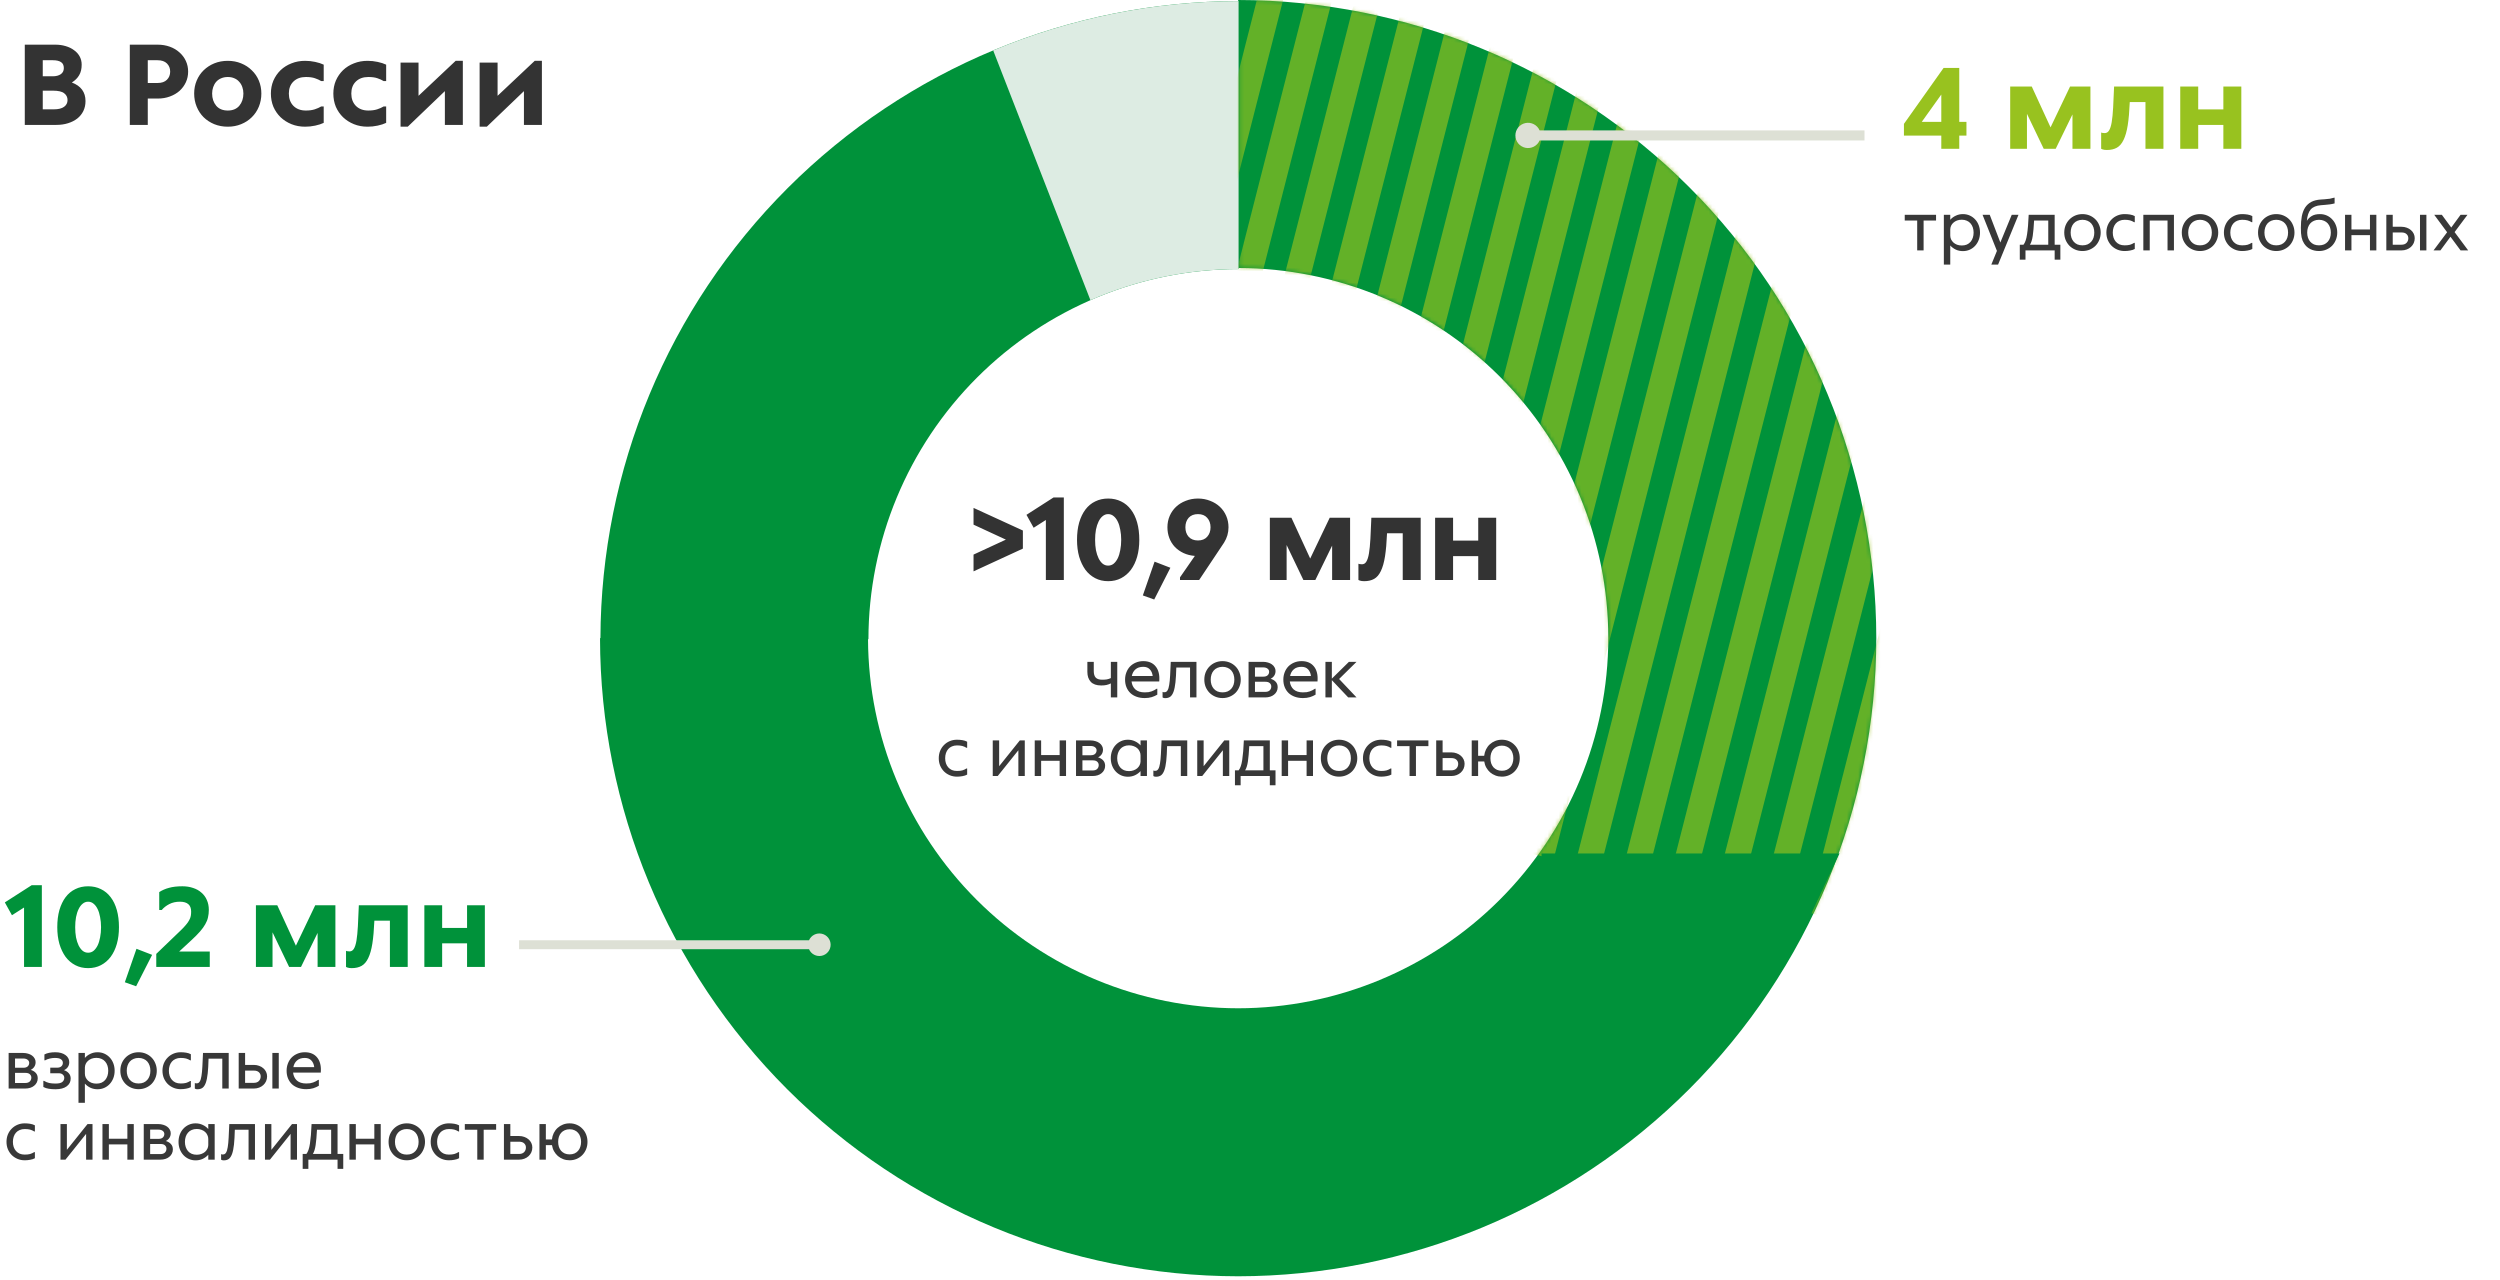 <?xml version="1.0" encoding="UTF-8"?> <svg xmlns="http://www.w3.org/2000/svg" width="668" height="342" viewBox="0 0 668 342" fill="none"> <path d="M290.544 176.843H292.255V179.315C292.255 180.114 292.433 180.697 292.788 181.065C293.143 181.433 293.707 181.617 294.48 181.617C294.937 181.617 295.349 181.591 295.716 181.541C296.084 181.477 296.452 181.357 296.82 181.179V176.843H298.531V186.352H296.82V182.606C296.452 182.783 296.065 182.923 295.659 183.024C295.266 183.113 294.797 183.157 294.252 183.157C292.997 183.157 292.065 182.834 291.457 182.187C290.848 181.528 290.544 180.64 290.544 179.525V176.843ZM305.849 185.002C306.23 185.002 306.572 184.983 306.876 184.945C307.181 184.894 307.453 184.824 307.694 184.736C307.948 184.647 308.182 184.545 308.398 184.431C308.613 184.304 308.835 184.171 309.063 184.032H309.234V185.61C308.791 185.877 308.29 186.098 307.732 186.276C307.174 186.441 306.553 186.523 305.868 186.523C305.082 186.523 304.366 186.409 303.719 186.181C303.073 185.953 302.521 185.629 302.065 185.211C301.608 184.78 301.253 184.26 301 183.652C300.746 183.043 300.619 182.358 300.619 181.598C300.619 180.913 300.733 180.273 300.962 179.677C301.19 179.068 301.513 178.542 301.932 178.098C302.363 177.655 302.876 177.306 303.472 177.052C304.081 176.786 304.759 176.653 305.507 176.653C306.217 176.653 306.851 176.773 307.409 177.014C307.967 177.255 308.429 177.61 308.797 178.079C309.177 178.536 309.45 179.106 309.615 179.791C309.78 180.463 309.824 181.23 309.748 182.092H302.35C302.451 182.98 302.794 183.69 303.377 184.222C303.973 184.742 304.797 185.002 305.849 185.002ZM305.488 178.174C304.6 178.174 303.903 178.403 303.396 178.859C302.889 179.303 302.566 179.892 302.426 180.628H307.998C307.91 179.892 307.656 179.303 307.238 178.859C306.819 178.403 306.236 178.174 305.488 178.174ZM319.692 176.843V186.352H317.98V178.365H314.31C314.272 179.949 314.196 181.268 314.082 182.32C313.967 183.36 313.796 184.197 313.568 184.831C313.34 185.452 313.048 185.896 312.693 186.162C312.338 186.415 311.895 186.542 311.362 186.542C311.121 186.542 310.937 186.511 310.811 186.447C310.747 186.422 310.69 186.39 310.639 186.352V184.869C310.677 184.894 310.722 184.913 310.772 184.926C310.823 184.938 310.874 184.951 310.925 184.964C310.988 184.964 311.064 184.964 311.153 184.964C311.495 184.964 311.761 184.805 311.952 184.488C312.154 184.171 312.307 183.683 312.408 183.024C312.522 182.352 312.605 181.509 312.655 180.495C312.706 179.468 312.763 178.25 312.826 176.843H319.692ZM326.66 186.523C325.963 186.523 325.316 186.396 324.72 186.143C324.124 185.889 323.611 185.547 323.18 185.116C322.749 184.672 322.406 184.152 322.153 183.556C321.912 182.948 321.792 182.295 321.792 181.598C321.792 180.9 321.912 180.247 322.153 179.639C322.406 179.03 322.749 178.51 323.18 178.079C323.611 177.636 324.124 177.287 324.72 177.033C325.316 176.78 325.963 176.653 326.66 176.653C327.357 176.653 328.004 176.78 328.6 177.033C329.196 177.287 329.709 177.636 330.14 178.079C330.571 178.51 330.907 179.03 331.148 179.639C331.402 180.247 331.529 180.9 331.529 181.598C331.529 182.295 331.402 182.948 331.148 183.556C330.907 184.152 330.571 184.672 330.14 185.116C329.709 185.547 329.196 185.889 328.6 186.143C328.004 186.396 327.357 186.523 326.66 186.523ZM326.66 185.002C327.167 185.002 327.617 184.919 328.01 184.755C328.403 184.577 328.733 184.336 328.999 184.032C329.266 183.728 329.468 183.373 329.608 182.967C329.747 182.548 329.817 182.092 329.817 181.598C329.817 181.103 329.747 180.647 329.608 180.228C329.468 179.81 329.266 179.449 328.999 179.144C328.733 178.84 328.403 178.605 328.01 178.441C327.617 178.263 327.167 178.174 326.66 178.174C326.153 178.174 325.703 178.263 325.31 178.441C324.917 178.605 324.587 178.84 324.321 179.144C324.055 179.449 323.852 179.81 323.712 180.228C323.573 180.647 323.503 181.103 323.503 181.598C323.503 182.092 323.573 182.548 323.712 182.967C323.852 183.373 324.055 183.728 324.321 184.032C324.587 184.336 324.917 184.577 325.31 184.755C325.703 184.919 326.153 185.002 326.66 185.002ZM333.617 186.352V176.843H337.477C337.959 176.843 338.403 176.907 338.809 177.033C339.214 177.147 339.563 177.312 339.855 177.528C340.159 177.743 340.393 178.003 340.558 178.308C340.736 178.599 340.824 178.929 340.824 179.296C340.824 179.778 340.704 180.197 340.463 180.552C340.235 180.894 339.918 181.167 339.512 181.369C340.083 181.534 340.539 181.807 340.881 182.187C341.224 182.555 341.395 183.037 341.395 183.633C341.395 184.038 341.306 184.412 341.129 184.755C340.964 185.084 340.729 185.369 340.425 185.61C340.133 185.851 339.785 186.035 339.379 186.162C338.973 186.289 338.53 186.352 338.048 186.352H333.617ZM335.328 182.168V184.869H338.048C338.58 184.869 338.986 184.736 339.265 184.469C339.544 184.19 339.683 183.848 339.683 183.442C339.683 183.075 339.55 182.77 339.284 182.529C339.03 182.289 338.637 182.168 338.105 182.168H335.328ZM335.328 178.327V180.799H337.591C338.073 180.799 338.447 180.678 338.713 180.438C338.98 180.184 339.113 179.867 339.113 179.487C339.113 179.157 338.973 178.884 338.694 178.669C338.416 178.441 338.01 178.327 337.477 178.327H335.328ZM348.138 185.002C348.518 185.002 348.86 184.983 349.165 184.945C349.469 184.894 349.742 184.824 349.983 184.736C350.236 184.647 350.471 184.545 350.686 184.431C350.902 184.304 351.124 184.171 351.352 184.032H351.523V185.61C351.079 185.877 350.578 186.098 350.021 186.276C349.463 186.441 348.841 186.523 348.157 186.523C347.371 186.523 346.654 186.409 346.008 186.181C345.361 185.953 344.81 185.629 344.353 185.211C343.897 184.78 343.542 184.26 343.288 183.652C343.035 183.043 342.908 182.358 342.908 181.598C342.908 180.913 343.022 180.273 343.25 179.677C343.478 179.068 343.802 178.542 344.22 178.098C344.651 177.655 345.165 177.306 345.761 177.052C346.369 176.786 347.047 176.653 347.795 176.653C348.505 176.653 349.139 176.773 349.697 177.014C350.255 177.255 350.718 177.61 351.086 178.079C351.466 178.536 351.739 179.106 351.903 179.791C352.068 180.463 352.113 181.23 352.036 182.092H344.639C344.74 182.98 345.082 183.69 345.666 184.222C346.261 184.742 347.086 185.002 348.138 185.002ZM347.776 178.174C346.889 178.174 346.192 178.403 345.685 178.859C345.177 179.303 344.854 179.892 344.715 180.628H350.287C350.198 179.892 349.945 179.303 349.526 178.859C349.108 178.403 348.525 178.174 347.776 178.174ZM355.869 176.843V181.331L360.433 176.843H362.468L357.809 181.426L362.468 186.352H360.243L355.869 181.731V186.352H354.157V176.843H355.869ZM258.425 206.972C258.057 207.175 257.633 207.314 257.151 207.39C256.682 207.479 256.2 207.523 255.706 207.523C255.008 207.523 254.362 207.396 253.766 207.143C253.17 206.889 252.656 206.547 252.225 206.116C251.794 205.672 251.452 205.152 251.198 204.556C250.957 203.948 250.837 203.295 250.837 202.598C250.837 201.9 250.957 201.247 251.198 200.639C251.452 200.03 251.794 199.51 252.225 199.079C252.656 198.636 253.17 198.287 253.766 198.033C254.362 197.78 255.008 197.653 255.706 197.653C256.2 197.653 256.682 197.691 257.151 197.767C257.633 197.843 258.057 197.983 258.425 198.185V199.821H258.254C257.886 199.593 257.512 199.428 257.132 199.327C256.752 199.225 256.276 199.174 255.706 199.174C255.198 199.174 254.748 199.263 254.355 199.441C253.962 199.605 253.633 199.84 253.366 200.144C253.1 200.449 252.897 200.81 252.758 201.228C252.618 201.647 252.549 202.103 252.549 202.598C252.549 203.092 252.618 203.548 252.758 203.967C252.897 204.373 253.1 204.728 253.366 205.032C253.633 205.336 253.962 205.577 254.355 205.755C254.748 205.919 255.198 206.002 255.706 206.002C256.276 206.002 256.752 205.951 257.132 205.85C257.512 205.736 257.886 205.564 258.254 205.336H258.425V206.972ZM266.974 197.843V204.728L272.489 197.843H273.82V207.352H272.109V200.468L266.594 207.352H265.262V197.843H266.974ZM278.191 197.843V201.761H283.136V197.843H284.848V207.352H283.136V203.282H278.191V207.352H276.48V197.843H278.191ZM287.512 207.352V197.843H291.372C291.854 197.843 292.298 197.907 292.703 198.033C293.109 198.147 293.458 198.312 293.749 198.528C294.054 198.743 294.288 199.003 294.453 199.308C294.631 199.599 294.719 199.929 294.719 200.296C294.719 200.778 294.599 201.197 294.358 201.552C294.13 201.894 293.813 202.167 293.407 202.369C293.978 202.534 294.434 202.807 294.776 203.187C295.119 203.555 295.29 204.037 295.29 204.633C295.29 205.038 295.201 205.412 295.024 205.755C294.859 206.084 294.624 206.369 294.32 206.61C294.028 206.851 293.68 207.035 293.274 207.162C292.868 207.289 292.425 207.352 291.943 207.352H287.512ZM289.223 203.168V205.869H291.943C292.475 205.869 292.881 205.736 293.16 205.469C293.439 205.19 293.578 204.848 293.578 204.442C293.578 204.075 293.445 203.77 293.179 203.529C292.925 203.289 292.532 203.168 292 203.168H289.223ZM289.223 199.327V201.799H291.486C291.968 201.799 292.342 201.678 292.608 201.438C292.875 201.184 293.008 200.867 293.008 200.487C293.008 200.157 292.868 199.884 292.589 199.669C292.31 199.441 291.905 199.327 291.372 199.327H289.223ZM306.464 207.352H304.752V206.04C304.347 206.496 303.852 206.864 303.269 207.143C302.686 207.409 302.052 207.542 301.367 207.542C300.708 207.542 300.099 207.415 299.541 207.162C298.984 206.908 298.502 206.56 298.096 206.116C297.69 205.672 297.373 205.152 297.145 204.556C296.917 203.948 296.803 203.295 296.803 202.598C296.803 201.9 296.917 201.247 297.145 200.639C297.373 200.03 297.69 199.51 298.096 199.079C298.502 198.636 298.984 198.287 299.541 198.033C300.099 197.78 300.708 197.653 301.367 197.653C302.052 197.653 302.686 197.792 303.269 198.071C303.852 198.338 304.347 198.705 304.752 199.174V197.843H306.464V207.352ZM301.671 206.04C302.128 206.04 302.54 205.97 302.908 205.831C303.288 205.691 303.611 205.507 303.877 205.279C304.144 205.038 304.353 204.766 304.505 204.461C304.657 204.157 304.74 203.834 304.752 203.491V201.818C304.752 201.463 304.676 201.127 304.524 200.81C304.385 200.48 304.182 200.195 303.915 199.954C303.649 199.713 303.326 199.523 302.946 199.384C302.565 199.231 302.14 199.155 301.671 199.155C301.164 199.155 300.714 199.244 300.321 199.422C299.928 199.586 299.598 199.827 299.332 200.144C299.066 200.449 298.863 200.81 298.724 201.228C298.584 201.647 298.514 202.103 298.514 202.598C298.514 203.092 298.584 203.548 298.724 203.967C298.863 204.385 299.066 204.753 299.332 205.07C299.598 205.374 299.928 205.615 300.321 205.793C300.714 205.957 301.164 206.04 301.671 206.04ZM317.231 197.843V207.352H315.519V199.365H311.849C311.811 200.949 311.735 202.268 311.621 203.32C311.507 204.36 311.336 205.197 311.107 205.831C310.879 206.452 310.587 206.896 310.232 207.162C309.877 207.415 309.434 207.542 308.901 207.542C308.66 207.542 308.477 207.511 308.35 207.447C308.286 207.422 308.229 207.39 308.179 207.352V205.869C308.217 205.894 308.261 205.913 308.312 205.926C308.362 205.938 308.413 205.951 308.464 205.964C308.527 205.964 308.603 205.964 308.692 205.964C309.034 205.964 309.301 205.805 309.491 205.488C309.694 205.171 309.846 204.683 309.947 204.024C310.061 203.352 310.144 202.509 310.194 201.495C310.245 200.468 310.302 199.25 310.366 197.843H317.231ZM321.613 197.843V204.728L327.128 197.843H328.459V207.352H326.748V200.468L321.232 207.352H319.901V197.843H321.613ZM331.499 207.352V209.824H329.978V205.831H330.967C331.41 205.285 331.727 204.366 331.918 203.073C332.12 201.767 332.266 200.024 332.355 197.843H339.296V205.831H340.818V209.824H339.296V207.352H331.499ZM333.8 199.365C333.712 201.064 333.591 202.433 333.439 203.472C333.287 204.499 333.04 205.285 332.697 205.831H337.585V199.365H333.8ZM344.178 197.843V201.761H349.123V197.843H350.834V207.352H349.123V203.282H344.178V207.352H342.466V197.843H344.178ZM357.796 207.523C357.099 207.523 356.452 207.396 355.856 207.143C355.26 206.889 354.747 206.547 354.316 206.116C353.885 205.672 353.542 205.152 353.289 204.556C353.048 203.948 352.928 203.295 352.928 202.598C352.928 201.9 353.048 201.247 353.289 200.639C353.542 200.03 353.885 199.51 354.316 199.079C354.747 198.636 355.26 198.287 355.856 198.033C356.452 197.78 357.099 197.653 357.796 197.653C358.493 197.653 359.14 197.78 359.736 198.033C360.332 198.287 360.845 198.636 361.276 199.079C361.707 199.51 362.043 200.03 362.284 200.639C362.538 201.247 362.665 201.9 362.665 202.598C362.665 203.295 362.538 203.948 362.284 204.556C362.043 205.152 361.707 205.672 361.276 206.116C360.845 206.547 360.332 206.889 359.736 207.143C359.14 207.396 358.493 207.523 357.796 207.523ZM357.796 206.002C358.303 206.002 358.753 205.919 359.146 205.755C359.539 205.577 359.869 205.336 360.135 205.032C360.402 204.728 360.604 204.373 360.744 203.967C360.883 203.548 360.953 203.092 360.953 202.598C360.953 202.103 360.883 201.647 360.744 201.228C360.604 200.81 360.402 200.449 360.135 200.144C359.869 199.84 359.539 199.605 359.146 199.441C358.753 199.263 358.303 199.174 357.796 199.174C357.289 199.174 356.839 199.263 356.446 199.441C356.053 199.605 355.723 199.84 355.457 200.144C355.191 200.449 354.988 200.81 354.848 201.228C354.709 201.647 354.639 202.103 354.639 202.598C354.639 203.092 354.709 203.548 354.848 203.967C354.988 204.373 355.191 204.728 355.457 205.032C355.723 205.336 356.053 205.577 356.446 205.755C356.839 205.919 357.289 206.002 357.796 206.002ZM371.77 206.972C371.403 207.175 370.978 207.314 370.496 207.39C370.027 207.479 369.545 207.523 369.051 207.523C368.353 207.523 367.707 207.396 367.111 207.143C366.515 206.889 366.002 206.547 365.571 206.116C365.139 205.672 364.797 205.152 364.544 204.556C364.303 203.948 364.182 203.295 364.182 202.598C364.182 201.9 364.303 201.247 364.544 200.639C364.797 200.03 365.139 199.51 365.571 199.079C366.002 198.636 366.515 198.287 367.111 198.033C367.707 197.78 368.353 197.653 369.051 197.653C369.545 197.653 370.027 197.691 370.496 197.767C370.978 197.843 371.403 197.983 371.77 198.185V199.821H371.599C371.231 199.593 370.857 199.428 370.477 199.327C370.097 199.225 369.621 199.174 369.051 199.174C368.544 199.174 368.094 199.263 367.701 199.441C367.307 199.605 366.978 199.84 366.712 200.144C366.445 200.449 366.242 200.81 366.103 201.228C365.964 201.647 365.894 202.103 365.894 202.598C365.894 203.092 365.964 203.548 366.103 203.967C366.242 204.373 366.445 204.728 366.712 205.032C366.978 205.336 367.307 205.577 367.701 205.755C368.094 205.919 368.544 206.002 369.051 206.002C369.621 206.002 370.097 205.951 370.477 205.85C370.857 205.736 371.231 205.564 371.599 205.336H371.77V206.972ZM373.301 197.843H381.669V199.365H378.341V207.352H376.629V199.365H373.301V197.843ZM383.752 207.352V197.843H385.464V201.038H387.803C388.31 201.038 388.779 201.121 389.21 201.285C389.641 201.438 390.015 201.653 390.332 201.932C390.649 202.198 390.896 202.522 391.074 202.902C391.251 203.27 391.34 203.669 391.34 204.1C391.34 204.556 391.251 204.988 391.074 205.393C390.896 205.786 390.649 206.129 390.332 206.42C390.015 206.712 389.641 206.94 389.21 207.105C388.779 207.27 388.31 207.352 387.803 207.352H383.752ZM385.464 202.56V205.831H387.803C388.386 205.831 388.836 205.666 389.153 205.336C389.47 205.007 389.628 204.594 389.628 204.1C389.628 203.656 389.47 203.289 389.153 202.997C388.849 202.705 388.399 202.56 387.803 202.56H385.464ZM401.306 207.523C400.697 207.523 400.127 207.422 399.594 207.219C399.062 207.016 398.586 206.737 398.168 206.382C397.762 206.027 397.42 205.602 397.141 205.108C396.862 204.613 396.678 204.068 396.589 203.472H394.954V207.352H393.242V197.843H394.954V201.951H396.57C396.646 201.33 396.811 200.759 397.065 200.239C397.331 199.707 397.673 199.25 398.092 198.87C398.51 198.49 398.992 198.192 399.537 197.976C400.082 197.761 400.672 197.653 401.306 197.653C401.99 197.653 402.624 197.78 403.208 198.033C403.791 198.287 404.292 198.636 404.71 199.079C405.141 199.51 405.477 200.03 405.718 200.639C405.959 201.247 406.079 201.9 406.079 202.598C406.079 203.295 405.959 203.948 405.718 204.556C405.477 205.152 405.141 205.672 404.71 206.116C404.292 206.547 403.791 206.889 403.208 207.143C402.624 207.396 401.99 207.523 401.306 207.523ZM401.306 205.945C401.8 205.945 402.238 205.862 402.618 205.698C402.998 205.52 403.315 205.285 403.569 204.994C403.835 204.69 404.032 204.335 404.158 203.929C404.298 203.523 404.368 203.079 404.368 202.598C404.368 202.116 404.298 201.672 404.158 201.266C404.032 200.848 403.835 200.493 403.569 200.201C403.315 199.897 402.998 199.663 402.618 199.498C402.238 199.32 401.8 199.231 401.306 199.231C400.811 199.231 400.374 199.32 399.994 199.498C399.613 199.663 399.29 199.897 399.024 200.201C398.77 200.493 398.574 200.848 398.434 201.266C398.307 201.672 398.244 202.116 398.244 202.598C398.244 203.079 398.307 203.523 398.434 203.929C398.574 204.335 398.77 204.69 399.024 204.994C399.29 205.285 399.613 205.52 399.994 205.698C400.374 205.862 400.811 205.945 401.306 205.945Z" fill="#383838"></path> <path d="M14.784 11.934C15.765 11.934 16.682 12.062 17.535 12.318C18.41 12.574 19.157 12.936 19.776 13.406C20.416 13.854 20.917 14.408 21.279 15.07C21.642 15.731 21.823 16.467 21.823 17.278C21.823 18.408 21.599 19.347 21.151 20.094C20.725 20.84 20.074 21.491 19.2 22.046C21.631 22.963 22.848 24.616 22.848 27.006C22.848 27.987 22.655 28.872 22.271 29.662C21.887 30.451 21.343 31.123 20.64 31.678C19.957 32.211 19.136 32.627 18.175 32.926C17.237 33.224 16.192 33.374 15.04 33.374H6.623V11.934H14.784ZM11.424 24.222V29.214H14.399C15.594 29.214 16.501 28.99 17.119 28.542C17.738 28.094 18.047 27.496 18.047 26.75C18.047 25.982 17.749 25.374 17.151 24.926C16.576 24.456 15.562 24.222 14.111 24.222H11.424ZM11.424 16.094V20.382H14.143C14.976 20.382 15.669 20.2 16.224 19.838C16.778 19.454 17.055 18.91 17.055 18.206C17.055 17.459 16.81 16.926 16.32 16.606C15.829 16.264 15.104 16.094 14.143 16.094H11.424ZM42.11 11.934C43.283 11.934 44.371 12.115 45.374 12.478C46.377 12.84 47.241 13.352 47.966 14.014C48.691 14.654 49.257 15.411 49.662 16.286C50.067 17.16 50.27 18.11 50.27 19.134C50.27 20.158 50.067 21.107 49.662 21.982C49.257 22.856 48.691 23.624 47.966 24.286C47.241 24.926 46.377 25.427 45.374 25.79C44.393 26.152 43.326 26.334 42.174 26.334H39.486V33.374H34.686V11.934H42.11ZM39.486 16.094V22.174H42.11C43.198 22.174 44.03 21.886 44.606 21.31C45.182 20.734 45.47 20.008 45.47 19.134C45.47 18.259 45.182 17.534 44.606 16.958C44.03 16.382 43.198 16.094 42.11 16.094H39.486ZM60.874 33.854C59.573 33.854 58.367 33.63 57.258 33.182C56.17 32.734 55.221 32.115 54.41 31.326C53.621 30.536 53.002 29.598 52.554 28.51C52.106 27.422 51.882 26.248 51.882 24.99C51.882 23.752 52.106 22.6 52.554 21.534C53.002 20.467 53.621 19.55 54.41 18.782C55.221 17.992 56.17 17.374 57.258 16.926C58.367 16.478 59.573 16.254 60.874 16.254C62.154 16.254 63.338 16.478 64.426 16.926C65.535 17.374 66.485 17.992 67.274 18.782C68.085 19.55 68.714 20.467 69.162 21.534C69.61 22.6 69.834 23.752 69.834 24.99C69.834 26.248 69.61 27.422 69.162 28.51C68.714 29.598 68.085 30.536 67.274 31.326C66.485 32.115 65.535 32.734 64.426 33.182C63.338 33.63 62.154 33.854 60.874 33.854ZM60.874 29.534C62.197 29.534 63.221 29.107 63.946 28.254C64.671 27.379 65.034 26.291 65.034 24.99C65.034 24.371 64.938 23.795 64.746 23.262C64.554 22.707 64.277 22.238 63.914 21.854C63.573 21.448 63.146 21.139 62.634 20.926C62.122 20.691 61.535 20.574 60.874 20.574C60.213 20.574 59.615 20.691 59.082 20.926C58.57 21.139 58.133 21.448 57.77 21.854C57.429 22.238 57.162 22.707 56.97 23.262C56.778 23.795 56.682 24.371 56.682 24.99C56.682 26.291 57.045 27.379 57.77 28.254C58.495 29.107 59.53 29.534 60.874 29.534ZM86.494 32.83C85.876 33.128 85.118 33.374 84.222 33.566C83.326 33.758 82.43 33.854 81.534 33.854C80.212 33.854 78.996 33.63 77.886 33.182C76.777 32.734 75.806 32.115 74.974 31.326C74.163 30.536 73.523 29.608 73.054 28.542C72.606 27.454 72.382 26.27 72.382 24.99C72.382 23.752 72.606 22.6 73.054 21.534C73.523 20.467 74.163 19.539 74.974 18.75C75.806 17.96 76.777 17.352 77.886 16.926C78.996 16.478 80.212 16.254 81.534 16.254C82.451 16.254 83.347 16.35 84.222 16.542C85.118 16.734 85.876 16.979 86.494 17.278V21.662H85.822C85.332 21.363 84.766 21.107 84.126 20.894C83.486 20.68 82.686 20.574 81.726 20.574C80.34 20.574 79.23 20.979 78.398 21.79C77.588 22.579 77.182 23.646 77.182 24.99C77.182 26.355 77.588 27.454 78.398 28.286C79.23 29.118 80.34 29.534 81.726 29.534C82.644 29.534 83.433 29.427 84.094 29.214C84.755 29 85.332 28.744 85.822 28.446H86.494V32.83ZM103.182 32.83C102.563 33.128 101.806 33.374 100.91 33.566C100.014 33.758 99.118 33.854 98.222 33.854C96.899 33.854 95.683 33.63 94.574 33.182C93.464 32.734 92.494 32.115 91.662 31.326C90.851 30.536 90.211 29.608 89.742 28.542C89.294 27.454 89.07 26.27 89.07 24.99C89.07 23.752 89.294 22.6 89.742 21.534C90.211 20.467 90.851 19.539 91.662 18.75C92.494 17.96 93.464 17.352 94.574 16.926C95.683 16.478 96.899 16.254 98.222 16.254C99.139 16.254 100.035 16.35 100.91 16.542C101.806 16.734 102.563 16.979 103.182 17.278V21.662H102.51C102.019 21.363 101.454 21.107 100.814 20.894C100.174 20.68 99.374 20.574 98.414 20.574C97.027 20.574 95.918 20.979 95.086 21.79C94.275 22.579 93.87 23.646 93.87 24.99C93.87 26.355 94.275 27.454 95.086 28.286C95.918 29.118 97.027 29.534 98.414 29.534C99.331 29.534 100.12 29.427 100.782 29.214C101.443 29 102.019 28.744 102.51 28.446H103.182V32.83ZM111.83 16.734V25.598L121.75 16.254H123.67V33.374H118.87V24.35L108.95 33.854H107.03V16.734H111.83ZM132.955 16.734V25.598L142.875 16.254H144.795V33.374H139.995V24.35L130.075 33.854H128.155V16.734H132.955Z" fill="#333333"></path> <path d="M260.129 148.187L268.769 144.187L260.129 140.187V135.707L273.313 141.755V146.587L260.129 152.667V148.187ZM274.271 137.563L281.503 132.923H284.255V154.971H279.455V138.939L276.191 141.019L274.271 137.563ZM296.099 155.291C294.819 155.291 293.667 155.025 292.643 154.491C291.619 153.958 290.744 153.211 290.019 152.251C289.315 151.27 288.76 150.107 288.355 148.763C287.971 147.398 287.779 145.894 287.779 144.251C287.779 142.523 287.971 140.977 288.355 139.611C288.76 138.246 289.315 137.094 290.019 136.155C290.744 135.195 291.619 134.47 292.643 133.979C293.667 133.467 294.819 133.211 296.099 133.211C297.379 133.211 298.531 133.467 299.555 133.979C300.579 134.47 301.453 135.195 302.179 136.155C302.904 137.094 303.459 138.246 303.843 139.611C304.227 140.977 304.419 142.523 304.419 144.251C304.419 145.894 304.227 147.398 303.843 148.763C303.459 150.107 302.904 151.27 302.179 152.251C301.453 153.211 300.579 153.958 299.555 154.491C298.531 155.025 297.379 155.291 296.099 155.291ZM296.099 137.371C295.544 137.371 295.053 137.553 294.627 137.915C294.2 138.257 293.837 138.737 293.539 139.355C293.24 139.953 293.005 140.678 292.835 141.531C292.685 142.363 292.611 143.27 292.611 144.251C292.611 145.233 292.685 146.15 292.835 147.003C293.005 147.835 293.24 148.561 293.539 149.179C293.837 149.777 294.2 150.257 294.627 150.619C295.053 150.961 295.544 151.131 296.099 151.131C296.653 151.131 297.144 150.961 297.571 150.619C297.997 150.257 298.36 149.777 298.659 149.179C298.957 148.561 299.181 147.835 299.331 147.003C299.501 146.15 299.587 145.233 299.587 144.251C299.587 143.27 299.501 142.363 299.331 141.531C299.181 140.678 298.957 139.953 298.659 139.355C298.36 138.737 297.997 138.257 297.571 137.915C297.144 137.553 296.653 137.371 296.099 137.371ZM308.502 150.075L312.726 151.707L308.406 160.187L305.366 159.099L308.502 150.075ZM315.296 154.971V154.267L319.264 148.539C318.155 148.454 317.141 148.198 316.224 147.771C315.328 147.345 314.56 146.801 313.92 146.139C313.28 145.457 312.789 144.667 312.448 143.771C312.107 142.875 311.936 141.915 311.936 140.891C311.936 139.803 312.139 138.79 312.544 137.851C312.949 136.913 313.515 136.102 314.24 135.419C314.965 134.737 315.829 134.203 316.832 133.819C317.835 133.414 318.923 133.211 320.096 133.211C321.269 133.211 322.357 133.414 323.36 133.819C324.363 134.203 325.227 134.737 325.952 135.419C326.677 136.102 327.243 136.913 327.648 137.851C328.053 138.79 328.256 139.803 328.256 140.891C328.256 142.363 327.861 143.729 327.072 144.987L326.752 145.467L320.416 154.971H315.296ZM320.096 144.411C321.163 144.411 321.984 144.081 322.56 143.419C323.157 142.758 323.456 141.915 323.456 140.891C323.456 139.867 323.157 139.025 322.56 138.363C321.984 137.702 321.163 137.371 320.096 137.371C319.029 137.371 318.197 137.702 317.6 138.363C317.024 139.025 316.736 139.867 316.736 140.891C316.736 141.915 317.024 142.758 317.6 143.419C318.197 144.081 319.029 144.411 320.096 144.411ZM345.064 138.331L350.088 149.243L355.304 138.331H360.744V154.971H355.944V145.787L351.464 154.971H348.264L343.784 145.627V154.971H339.304V138.331H345.064ZM379.61 138.331V154.971H374.81V142.491H370.618C370.511 144.966 370.33 147.025 370.074 148.667C369.818 150.289 369.445 151.601 368.954 152.603C368.485 153.585 367.887 154.278 367.162 154.683C366.437 155.089 365.551 155.291 364.506 155.291C364.015 155.291 363.631 155.238 363.354 155.131C363.205 155.089 363.077 155.035 362.97 154.971V150.619C363.055 150.662 363.141 150.694 363.226 150.715C363.439 150.758 363.663 150.779 363.898 150.779C364.41 150.779 364.805 150.545 365.082 150.075C365.381 149.606 365.615 148.87 365.786 147.867C365.957 146.843 366.085 145.553 366.17 143.995C366.255 142.417 366.341 140.529 366.426 138.331H379.61ZM388.261 138.331V144.443H394.981V138.331H399.781V154.971H394.981V148.603H388.261V154.971H383.461V138.331H388.261Z" fill="#333333"></path> <path d="M508.946 57.397H517.314V58.919H513.986V66.906H512.274V58.919H508.946V57.397ZM521.108 57.397V58.728C521.514 58.259 522.008 57.892 522.592 57.625C523.175 57.346 523.809 57.207 524.493 57.207C525.153 57.207 525.761 57.334 526.319 57.587C526.877 57.841 527.359 58.19 527.764 58.633C528.17 59.064 528.487 59.584 528.715 60.193C528.944 60.801 529.058 61.454 529.058 62.152C529.058 62.849 528.944 63.502 528.715 64.11C528.487 64.706 528.17 65.226 527.764 65.67C527.359 66.114 526.877 66.462 526.319 66.716C525.761 66.969 525.153 67.096 524.493 67.096C523.809 67.096 523.175 66.963 522.592 66.697C522.008 66.418 521.514 66.05 521.108 65.594V70.71H519.397V57.397H521.108ZM524.189 65.594C524.696 65.594 525.146 65.511 525.539 65.347C525.932 65.169 526.262 64.928 526.528 64.624C526.795 64.307 526.997 63.939 527.137 63.521C527.276 63.102 527.346 62.646 527.346 62.152C527.346 61.657 527.276 61.201 527.137 60.782C526.997 60.364 526.795 60.003 526.528 59.698C526.262 59.381 525.932 59.14 525.539 58.976C525.146 58.798 524.696 58.709 524.189 58.709C523.72 58.709 523.295 58.779 522.915 58.919C522.547 59.058 522.23 59.248 521.964 59.489C521.698 59.717 521.489 59.99 521.336 60.307C521.197 60.611 521.121 60.934 521.108 61.277V62.931C521.108 63.274 521.178 63.61 521.317 63.939C521.47 64.256 521.679 64.541 521.945 64.795C522.211 65.036 522.535 65.232 522.915 65.385C523.295 65.524 523.72 65.594 524.189 65.594ZM533.579 67.039L529.738 57.397H531.658L534.492 64.795L537.535 57.397H539.342L533.883 70.71H532.077L533.579 67.039ZM541.209 66.906V69.378H539.688V65.385H540.677C541.12 64.839 541.437 63.92 541.628 62.627C541.83 61.321 541.976 59.578 542.065 57.397H549.006V65.385H550.528V69.378H549.006V66.906H541.209ZM543.51 58.919C543.422 60.617 543.301 61.987 543.149 63.026C542.997 64.053 542.75 64.839 542.407 65.385H547.295V58.919H543.51ZM556.437 67.077C555.74 67.077 555.093 66.95 554.497 66.697C553.902 66.443 553.388 66.101 552.957 65.67C552.526 65.226 552.184 64.706 551.93 64.11C551.689 63.502 551.569 62.849 551.569 62.152C551.569 61.454 551.689 60.801 551.93 60.193C552.184 59.584 552.526 59.064 552.957 58.633C553.388 58.19 553.902 57.841 554.497 57.587C555.093 57.334 555.74 57.207 556.437 57.207C557.135 57.207 557.781 57.334 558.377 57.587C558.973 57.841 559.486 58.19 559.917 58.633C560.349 59.064 560.685 59.584 560.925 60.193C561.179 60.801 561.306 61.454 561.306 62.152C561.306 62.849 561.179 63.502 560.925 64.11C560.685 64.706 560.349 65.226 559.917 65.67C559.486 66.101 558.973 66.443 558.377 66.697C557.781 66.95 557.135 67.077 556.437 67.077ZM556.437 65.556C556.944 65.556 557.394 65.473 557.787 65.308C558.181 65.131 558.51 64.89 558.776 64.586C559.043 64.282 559.246 63.927 559.385 63.521C559.524 63.102 559.594 62.646 559.594 62.152C559.594 61.657 559.524 61.201 559.385 60.782C559.246 60.364 559.043 60.003 558.776 59.698C558.51 59.394 558.181 59.159 557.787 58.995C557.394 58.817 556.944 58.728 556.437 58.728C555.93 58.728 555.48 58.817 555.087 58.995C554.694 59.159 554.364 59.394 554.098 59.698C553.832 60.003 553.629 60.364 553.489 60.782C553.35 61.201 553.28 61.657 553.28 62.152C553.28 62.646 553.35 63.102 553.489 63.521C553.629 63.927 553.832 64.282 554.098 64.586C554.364 64.89 554.694 65.131 555.087 65.308C555.48 65.473 555.93 65.556 556.437 65.556ZM570.411 66.526C570.044 66.728 569.619 66.868 569.137 66.944C568.668 67.033 568.186 67.077 567.692 67.077C566.995 67.077 566.348 66.95 565.752 66.697C565.156 66.443 564.643 66.101 564.212 65.67C563.781 65.226 563.438 64.706 563.185 64.11C562.944 63.502 562.823 62.849 562.823 62.152C562.823 61.454 562.944 60.801 563.185 60.193C563.438 59.584 563.781 59.064 564.212 58.633C564.643 58.19 565.156 57.841 565.752 57.587C566.348 57.334 566.995 57.207 567.692 57.207C568.186 57.207 568.668 57.245 569.137 57.321C569.619 57.397 570.044 57.537 570.411 57.739V59.375H570.24C569.873 59.147 569.499 58.982 569.118 58.88C568.738 58.779 568.262 58.728 567.692 58.728C567.185 58.728 566.735 58.817 566.342 58.995C565.949 59.159 565.619 59.394 565.353 59.698C565.086 60.003 564.884 60.364 564.744 60.782C564.605 61.201 564.535 61.657 564.535 62.152C564.535 62.646 564.605 63.102 564.744 63.521C564.884 63.927 565.086 64.282 565.353 64.586C565.619 64.89 565.949 65.131 566.342 65.308C566.735 65.473 567.185 65.556 567.692 65.556C568.262 65.556 568.738 65.505 569.118 65.404C569.499 65.29 569.873 65.118 570.24 64.89H570.411V66.526ZM580.876 57.397V66.906H579.165V58.919H574.41V66.906H572.698V57.397H580.876ZM587.843 67.077C587.145 67.077 586.499 66.95 585.903 66.697C585.307 66.443 584.793 66.101 584.362 65.67C583.931 65.226 583.589 64.706 583.335 64.11C583.094 63.502 582.974 62.849 582.974 62.152C582.974 61.454 583.094 60.801 583.335 60.193C583.589 59.584 583.931 59.064 584.362 58.633C584.793 58.19 585.307 57.841 585.903 57.587C586.499 57.334 587.145 57.207 587.843 57.207C588.54 57.207 589.186 57.334 589.782 57.587C590.378 57.841 590.892 58.19 591.323 58.633C591.754 59.064 592.09 59.584 592.331 60.193C592.584 60.801 592.711 61.454 592.711 62.152C592.711 62.849 592.584 63.502 592.331 64.11C592.09 64.706 591.754 65.226 591.323 65.67C590.892 66.101 590.378 66.443 589.782 66.697C589.186 66.95 588.54 67.077 587.843 67.077ZM587.843 65.556C588.35 65.556 588.8 65.473 589.193 65.308C589.586 65.131 589.915 64.89 590.182 64.586C590.448 64.282 590.651 63.927 590.79 63.521C590.93 63.102 591 62.646 591 62.152C591 61.657 590.93 61.201 590.79 60.782C590.651 60.364 590.448 60.003 590.182 59.698C589.915 59.394 589.586 59.159 589.193 58.995C588.8 58.817 588.35 58.728 587.843 58.728C587.335 58.728 586.885 58.817 586.492 58.995C586.099 59.159 585.77 59.394 585.503 59.698C585.237 60.003 585.034 60.364 584.895 60.782C584.755 61.201 584.686 61.657 584.686 62.152C584.686 62.646 584.755 63.102 584.895 63.521C585.034 63.927 585.237 64.282 585.503 64.586C585.77 64.89 586.099 65.131 586.492 65.308C586.885 65.473 587.335 65.556 587.843 65.556ZM601.817 66.526C601.449 66.728 601.024 66.868 600.543 66.944C600.073 67.033 599.592 67.077 599.097 67.077C598.4 67.077 597.753 66.95 597.157 66.697C596.562 66.443 596.048 66.101 595.617 65.67C595.186 65.226 594.844 64.706 594.59 64.11C594.349 63.502 594.229 62.849 594.229 62.152C594.229 61.454 594.349 60.801 594.59 60.193C594.844 59.584 595.186 59.064 595.617 58.633C596.048 58.19 596.562 57.841 597.157 57.587C597.753 57.334 598.4 57.207 599.097 57.207C599.592 57.207 600.073 57.245 600.543 57.321C601.024 57.397 601.449 57.537 601.817 57.739V59.375H601.646C601.278 59.147 600.904 58.982 600.524 58.88C600.143 58.779 599.668 58.728 599.097 58.728C598.59 58.728 598.14 58.817 597.747 58.995C597.354 59.159 597.024 59.394 596.758 59.698C596.492 60.003 596.289 60.364 596.149 60.782C596.01 61.201 595.94 61.657 595.94 62.152C595.94 62.646 596.01 63.102 596.149 63.521C596.289 63.927 596.492 64.282 596.758 64.586C597.024 64.89 597.354 65.131 597.747 65.308C598.14 65.473 598.59 65.556 599.097 65.556C599.668 65.556 600.143 65.505 600.524 65.404C600.904 65.29 601.278 65.118 601.646 64.89H601.817V66.526ZM608.216 67.077C607.519 67.077 606.872 66.95 606.276 66.697C605.68 66.443 605.167 66.101 604.736 65.67C604.305 65.226 603.962 64.706 603.709 64.11C603.468 63.502 603.348 62.849 603.348 62.152C603.348 61.454 603.468 60.801 603.709 60.193C603.962 59.584 604.305 59.064 604.736 58.633C605.167 58.19 605.68 57.841 606.276 57.587C606.872 57.334 607.519 57.207 608.216 57.207C608.913 57.207 609.56 57.334 610.156 57.587C610.752 57.841 611.265 58.19 611.696 58.633C612.127 59.064 612.463 59.584 612.704 60.193C612.958 60.801 613.085 61.454 613.085 62.152C613.085 62.849 612.958 63.502 612.704 64.11C612.463 64.706 612.127 65.226 611.696 65.67C611.265 66.101 610.752 66.443 610.156 66.697C609.56 66.95 608.913 67.077 608.216 67.077ZM608.216 65.556C608.723 65.556 609.173 65.473 609.566 65.308C609.959 65.131 610.289 64.89 610.555 64.586C610.822 64.282 611.024 63.927 611.164 63.521C611.303 63.102 611.373 62.646 611.373 62.152C611.373 61.657 611.303 61.201 611.164 60.782C611.024 60.364 610.822 60.003 610.555 59.698C610.289 59.394 609.959 59.159 609.566 58.995C609.173 58.817 608.723 58.728 608.216 58.728C607.709 58.728 607.259 58.817 606.866 58.995C606.473 59.159 606.143 59.394 605.877 59.698C605.611 60.003 605.408 60.364 605.268 60.782C605.129 61.201 605.059 61.657 605.059 62.152C605.059 62.646 605.129 63.102 605.268 63.521C605.408 63.927 605.611 64.282 605.877 64.586C606.143 64.89 606.473 65.131 606.866 65.308C607.259 65.473 607.709 65.556 608.216 65.556ZM619.642 67.077C618.767 67.077 617.981 66.9 617.284 66.545C616.599 66.19 616.054 65.689 615.648 65.042C615.496 64.801 615.363 64.548 615.249 64.282C615.147 64.015 615.059 63.717 614.983 63.388C614.919 63.058 614.868 62.684 614.83 62.266C614.805 61.847 614.792 61.372 614.792 60.839C614.792 59.711 614.875 58.697 615.04 57.797C615.217 56.896 615.509 56.123 615.914 55.476C616.333 54.83 616.884 54.323 617.569 53.955C618.254 53.587 619.116 53.372 620.155 53.308L621.068 53.251C621.664 53.213 622.152 53.163 622.533 53.099C622.926 53.023 623.319 52.928 623.712 52.814H623.807V54.354C623.312 54.481 622.856 54.57 622.438 54.62C622.032 54.671 621.588 54.716 621.106 54.754L620.155 54.83C619.521 54.88 618.983 55.001 618.539 55.191C618.095 55.369 617.721 55.629 617.417 55.971C617.125 56.313 616.897 56.738 616.732 57.245C616.567 57.739 616.453 58.329 616.39 59.014C616.707 58.481 617.144 58.05 617.702 57.72C618.26 57.378 618.989 57.207 619.889 57.207C620.561 57.207 621.176 57.334 621.734 57.587C622.304 57.841 622.793 58.196 623.198 58.652C623.617 59.096 623.94 59.622 624.168 60.231C624.396 60.827 624.51 61.467 624.51 62.152C624.51 62.849 624.384 63.502 624.13 64.11C623.889 64.706 623.553 65.226 623.122 65.67C622.691 66.101 622.178 66.443 621.582 66.697C620.986 66.95 620.339 67.077 619.642 67.077ZM619.642 65.556C620.149 65.556 620.599 65.473 620.992 65.308C621.385 65.131 621.715 64.89 621.981 64.586C622.247 64.282 622.45 63.927 622.59 63.521C622.729 63.102 622.799 62.646 622.799 62.152C622.799 61.657 622.729 61.201 622.59 60.782C622.45 60.364 622.247 60.003 621.981 59.698C621.715 59.394 621.385 59.159 620.992 58.995C620.599 58.817 620.149 58.728 619.642 58.728C619.135 58.728 618.685 58.817 618.292 58.995C617.899 59.159 617.569 59.394 617.303 59.698C617.036 60.003 616.834 60.364 616.694 60.782C616.555 61.201 616.485 61.657 616.485 62.152C616.485 62.646 616.555 63.102 616.694 63.521C616.834 63.927 617.036 64.282 617.303 64.586C617.569 64.89 617.899 65.131 618.292 65.308C618.685 65.473 619.135 65.556 619.642 65.556ZM628.306 57.397V61.315H633.251V57.397H634.962V66.906H633.251V62.836H628.306V66.906H626.595V57.397H628.306ZM637.626 66.906V57.397H639.338V60.592H641.677C642.184 60.592 642.653 60.675 643.084 60.839C643.516 60.992 643.89 61.207 644.207 61.486C644.523 61.752 644.771 62.075 644.948 62.456C645.126 62.824 645.214 63.223 645.214 63.654C645.214 64.11 645.126 64.541 644.948 64.947C644.771 65.34 644.523 65.683 644.207 65.974C643.89 66.266 643.516 66.494 643.084 66.659C642.653 66.824 642.184 66.906 641.677 66.906H637.626ZM646.622 57.397H648.333V66.906H646.622V57.397ZM639.338 62.114V65.385H641.677C642.26 65.385 642.71 65.22 643.027 64.89C643.344 64.561 643.503 64.148 643.503 63.654C643.503 63.21 643.344 62.843 643.027 62.551C642.723 62.259 642.273 62.114 641.677 62.114H639.338ZM653.87 62.056L650.428 57.397H652.463L654.973 60.801L657.464 57.397H659.309L655.867 62.018L659.499 66.906H657.464L654.764 63.255L652.082 66.906H650.238L653.87 62.056Z" fill="#383838"></path> <path d="M508.731 33.101L519.323 18.157H523.515V32.557H525.435V36.237H523.515V39.757H518.715V36.237H508.731V33.101ZM518.715 32.557V25.261L513.499 32.557H518.715ZM542.883 23.117L547.907 34.029L553.123 23.117H558.563V39.757H553.763V30.573L549.283 39.757H546.083L541.603 30.413V39.757H537.123V23.117H542.883ZM578.069 23.117V39.757H573.269V27.277H569.077C568.971 29.752 568.789 31.811 568.533 33.453C568.277 35.075 567.904 36.387 567.413 37.389C566.944 38.371 566.347 39.064 565.621 39.469C564.896 39.875 564.011 40.077 562.965 40.077C562.475 40.077 562.091 40.024 561.813 39.917C561.664 39.875 561.536 39.821 561.429 39.757V35.405C561.515 35.448 561.6 35.48 561.685 35.501C561.899 35.544 562.123 35.565 562.357 35.565C562.869 35.565 563.264 35.331 563.541 34.861C563.84 34.392 564.075 33.656 564.245 32.653C564.416 31.629 564.544 30.339 564.629 28.781C564.715 27.203 564.8 25.315 564.885 23.117H578.069ZM587.361 23.117V29.229H594.081V23.117H598.881V39.757H594.081V33.389H587.361V39.757H582.561V23.117H587.361Z" fill="#98C21F"></path> <path d="M1.292 241.125L8.455 236.529H11.181V258.368H6.426V242.488L3.193 244.548L1.292 241.125ZM23.546 258.685C22.278 258.685 21.137 258.421 20.123 257.892C19.108 257.364 18.242 256.625 17.523 255.674C16.826 254.702 16.277 253.55 15.875 252.219C15.495 250.866 15.305 249.377 15.305 247.75C15.305 246.038 15.495 244.506 15.875 243.154C16.277 241.801 16.826 240.66 17.523 239.73C18.242 238.78 19.108 238.061 20.123 237.575C21.137 237.068 22.278 236.814 23.546 236.814C24.814 236.814 25.955 237.068 26.969 237.575C27.983 238.061 28.85 238.78 29.568 239.73C30.287 240.66 30.836 241.801 31.216 243.154C31.597 244.506 31.787 246.038 31.787 247.75C31.787 249.377 31.597 250.866 31.216 252.219C30.836 253.55 30.287 254.702 29.568 255.674C28.85 256.625 27.983 257.364 26.969 257.892C25.955 258.421 24.814 258.685 23.546 258.685ZM23.546 240.935C22.996 240.935 22.51 241.115 22.088 241.474C21.665 241.812 21.306 242.287 21.01 242.9C20.714 243.492 20.482 244.21 20.313 245.055C20.165 245.88 20.091 246.778 20.091 247.75C20.091 248.722 20.165 249.63 20.313 250.476C20.482 251.3 20.714 252.018 21.01 252.631C21.306 253.223 21.665 253.698 22.088 254.057C22.51 254.395 22.996 254.564 23.546 254.564C24.095 254.564 24.581 254.395 25.004 254.057C25.427 253.698 25.786 253.223 26.081 252.631C26.377 252.018 26.599 251.3 26.747 250.476C26.916 249.63 27.001 248.722 27.001 247.75C27.001 246.778 26.916 245.88 26.747 245.055C26.599 244.21 26.377 243.492 26.081 242.9C25.786 242.287 25.427 241.812 25.004 241.474C24.581 241.115 24.095 240.935 23.546 240.935ZM36.465 253.518L40.649 255.135L36.37 263.534L33.359 262.457L36.465 253.518ZM51.074 243.566C51.074 241.812 50.07 240.935 48.063 240.935C47.006 240.935 46.066 241.146 45.242 241.569C44.418 241.991 43.741 242.52 43.213 243.154H42.547V238.368C43.329 237.86 44.206 237.48 45.178 237.226C46.15 236.952 47.334 236.814 48.728 236.814C49.764 236.814 50.715 236.962 51.581 237.258C52.447 237.533 53.187 237.945 53.8 238.494C54.434 239.023 54.92 239.678 55.258 240.46C55.617 241.241 55.797 242.129 55.797 243.122C55.797 243.84 55.723 244.506 55.575 245.119C55.448 245.732 55.205 246.344 54.846 246.957C54.508 247.57 54.043 248.215 53.451 248.891C52.859 249.567 52.12 250.317 51.232 251.141L47.873 254.247H56.05V258.368H41.755V254.881L48.285 248.605C48.876 248.035 49.352 247.528 49.711 247.084C50.091 246.64 50.377 246.228 50.567 245.848C50.778 245.468 50.915 245.098 50.979 244.739C51.042 244.379 51.074 243.988 51.074 243.566ZM74.087 241.886L79.063 252.694L84.229 241.886H89.618V258.368H84.863V249.271L80.426 258.368H77.256L72.819 249.113V258.368H68.381V241.886H74.087ZM108.939 241.886V258.368H104.184V246.006H100.032C99.927 248.458 99.747 250.497 99.493 252.124C99.24 253.73 98.87 255.029 98.384 256.022C97.919 256.994 97.328 257.681 96.609 258.083C95.891 258.484 95.014 258.685 93.978 258.685C93.492 258.685 93.112 258.632 92.837 258.526C92.689 258.484 92.562 258.431 92.457 258.368V254.057C92.541 254.099 92.626 254.131 92.71 254.152C92.922 254.195 93.144 254.216 93.376 254.216C93.883 254.216 94.274 253.983 94.549 253.518C94.845 253.054 95.077 252.324 95.246 251.331C95.415 250.317 95.542 249.039 95.626 247.496C95.711 245.932 95.796 244.062 95.88 241.886H108.939ZM118.142 241.886V247.94H124.798V241.886H129.553V258.368H124.798V252.06H118.142V258.368H113.388V241.886H118.142Z" fill="#00923A"></path> <path d="M2.306 290.858V281.349H6.166C6.648 281.349 7.092 281.412 7.498 281.539C7.903 281.653 8.252 281.818 8.544 282.033C8.848 282.249 9.082 282.509 9.247 282.813C9.425 283.105 9.514 283.434 9.514 283.802C9.514 284.284 9.393 284.702 9.152 285.057C8.924 285.4 8.607 285.672 8.201 285.875C8.772 286.04 9.228 286.312 9.571 286.693C9.913 287.06 10.084 287.542 10.084 288.138C10.084 288.544 9.995 288.918 9.818 289.26C9.653 289.59 9.418 289.875 9.114 290.116C8.823 290.357 8.474 290.541 8.068 290.667C7.662 290.794 7.219 290.858 6.737 290.858H2.306ZM4.017 286.674V289.374H6.737C7.269 289.374 7.675 289.241 7.954 288.975C8.233 288.696 8.373 288.354 8.373 287.948C8.373 287.58 8.239 287.276 7.973 287.035C7.72 286.794 7.327 286.674 6.794 286.674H4.017ZM4.017 282.832V285.304H6.281C6.762 285.304 7.136 285.184 7.403 284.943C7.669 284.69 7.802 284.373 7.802 283.992C7.802 283.663 7.662 283.39 7.384 283.174C7.105 282.946 6.699 282.832 6.166 282.832H4.017ZM14.645 282.68C14.201 282.68 13.745 282.737 13.275 282.851C12.819 282.953 12.407 283.111 12.039 283.327H11.868V281.748C12.604 281.355 13.58 281.159 14.797 281.159C15.342 281.159 15.843 281.222 16.299 281.349C16.756 281.476 17.149 281.659 17.478 281.9C17.808 282.129 18.062 282.407 18.239 282.737C18.417 283.054 18.505 283.409 18.505 283.802C18.505 284.309 18.379 284.747 18.125 285.114C17.884 285.469 17.542 285.748 17.098 285.951C17.643 286.129 18.074 286.408 18.391 286.788C18.721 287.156 18.886 287.625 18.886 288.195C18.886 289.057 18.531 289.748 17.821 290.268C17.123 290.788 16.128 291.048 14.835 291.048C14.15 291.048 13.548 291.003 13.028 290.915C12.508 290.839 12.027 290.68 11.583 290.439V288.804H11.754C12.198 289.07 12.661 289.26 13.142 289.374C13.624 289.476 14.188 289.526 14.835 289.526C15.697 289.526 16.299 289.387 16.642 289.108C16.997 288.816 17.174 288.449 17.174 288.005C17.174 287.65 17.041 287.358 16.775 287.13C16.521 286.889 16.147 286.769 15.653 286.769H13.428V285.285H15.272C15.754 285.285 16.128 285.165 16.394 284.924C16.661 284.683 16.794 284.373 16.794 283.992C16.794 283.612 16.635 283.301 16.318 283.06C16.014 282.807 15.456 282.68 14.645 282.68ZM22.682 281.349V282.68C23.088 282.211 23.582 281.843 24.166 281.577C24.749 281.298 25.383 281.159 26.067 281.159C26.727 281.159 27.335 281.285 27.893 281.539C28.451 281.793 28.933 282.141 29.339 282.585C29.744 283.016 30.061 283.536 30.29 284.144C30.518 284.753 30.632 285.406 30.632 286.103C30.632 286.801 30.518 287.453 30.29 288.062C30.061 288.658 29.744 289.178 29.339 289.622C28.933 290.065 28.451 290.414 27.893 290.667C27.335 290.921 26.727 291.048 26.067 291.048C25.383 291.048 24.749 290.915 24.166 290.648C23.582 290.37 23.088 290.002 22.682 289.545V294.661H20.971V281.349H22.682ZM25.763 289.545C26.27 289.545 26.72 289.463 27.113 289.298C27.506 289.121 27.836 288.88 28.102 288.576C28.369 288.259 28.572 287.891 28.711 287.473C28.85 287.054 28.92 286.598 28.92 286.103C28.92 285.609 28.85 285.152 28.711 284.734C28.572 284.316 28.369 283.954 28.102 283.65C27.836 283.333 27.506 283.092 27.113 282.927C26.72 282.75 26.27 282.661 25.763 282.661C25.294 282.661 24.869 282.731 24.489 282.87C24.121 283.01 23.804 283.2 23.538 283.441C23.272 283.669 23.063 283.942 22.911 284.258C22.771 284.563 22.695 284.886 22.682 285.228V286.883C22.682 287.225 22.752 287.561 22.892 287.891C23.044 288.208 23.253 288.493 23.519 288.747C23.785 288.988 24.109 289.184 24.489 289.336C24.869 289.476 25.294 289.545 25.763 289.545ZM37.025 291.029C36.328 291.029 35.681 290.902 35.085 290.648C34.489 290.395 33.976 290.053 33.545 289.622C33.114 289.178 32.771 288.658 32.518 288.062C32.277 287.453 32.156 286.801 32.156 286.103C32.156 285.406 32.277 284.753 32.518 284.144C32.771 283.536 33.114 283.016 33.545 282.585C33.976 282.141 34.489 281.793 35.085 281.539C35.681 281.285 36.328 281.159 37.025 281.159C37.722 281.159 38.369 281.285 38.965 281.539C39.561 281.793 40.074 282.141 40.505 282.585C40.936 283.016 41.272 283.536 41.513 284.144C41.767 284.753 41.893 285.406 41.893 286.103C41.893 286.801 41.767 287.453 41.513 288.062C41.272 288.658 40.936 289.178 40.505 289.622C40.074 290.053 39.561 290.395 38.965 290.648C38.369 290.902 37.722 291.029 37.025 291.029ZM37.025 289.507C37.532 289.507 37.982 289.425 38.375 289.26C38.768 289.083 39.098 288.842 39.364 288.537C39.63 288.233 39.833 287.878 39.973 287.473C40.112 287.054 40.182 286.598 40.182 286.103C40.182 285.609 40.112 285.152 39.973 284.734C39.833 284.316 39.63 283.954 39.364 283.65C39.098 283.346 38.768 283.111 38.375 282.946C37.982 282.769 37.532 282.68 37.025 282.68C36.518 282.68 36.068 282.769 35.675 282.946C35.282 283.111 34.952 283.346 34.686 283.65C34.419 283.954 34.217 284.316 34.077 284.734C33.938 285.152 33.868 285.609 33.868 286.103C33.868 286.598 33.938 287.054 34.077 287.473C34.217 287.878 34.419 288.233 34.686 288.537C34.952 288.842 35.282 289.083 35.675 289.26C36.068 289.425 36.518 289.507 37.025 289.507ZM50.999 290.477C50.631 290.68 50.207 290.82 49.725 290.896C49.256 290.984 48.774 291.029 48.279 291.029C47.582 291.029 46.936 290.902 46.34 290.648C45.744 290.395 45.23 290.053 44.799 289.622C44.368 289.178 44.026 288.658 43.772 288.062C43.531 287.453 43.411 286.801 43.411 286.103C43.411 285.406 43.531 284.753 43.772 284.144C44.026 283.536 44.368 283.016 44.799 282.585C45.23 282.141 45.744 281.793 46.34 281.539C46.936 281.285 47.582 281.159 48.279 281.159C48.774 281.159 49.256 281.197 49.725 281.273C50.207 281.349 50.631 281.488 50.999 281.691V283.327H50.828C50.46 283.098 50.086 282.934 49.706 282.832C49.325 282.731 48.85 282.68 48.279 282.68C47.772 282.68 47.322 282.769 46.929 282.946C46.536 283.111 46.207 283.346 45.94 283.65C45.674 283.954 45.471 284.316 45.332 284.734C45.192 285.152 45.123 285.609 45.123 286.103C45.123 286.598 45.192 287.054 45.332 287.473C45.471 287.878 45.674 288.233 45.94 288.537C46.207 288.842 46.536 289.083 46.929 289.26C47.322 289.425 47.772 289.507 48.279 289.507C48.85 289.507 49.325 289.457 49.706 289.355C50.086 289.241 50.46 289.07 50.828 288.842H50.999V290.477ZM61.109 281.349V290.858H59.398V282.87H55.727C55.689 284.455 55.613 285.774 55.499 286.826C55.385 287.866 55.214 288.702 54.985 289.336C54.757 289.957 54.466 290.401 54.111 290.667C53.756 290.921 53.312 291.048 52.779 291.048C52.538 291.048 52.355 291.016 52.228 290.953C52.164 290.927 52.107 290.896 52.057 290.858V289.374C52.095 289.4 52.139 289.419 52.19 289.431C52.24 289.444 52.291 289.457 52.342 289.469C52.405 289.469 52.481 289.469 52.57 289.469C52.912 289.469 53.179 289.311 53.369 288.994C53.572 288.677 53.724 288.189 53.825 287.53C53.939 286.858 54.022 286.014 54.072 285C54.123 283.973 54.18 282.756 54.244 281.349H61.109ZM63.779 290.858V281.349H65.491V284.544H67.83C68.337 284.544 68.806 284.626 69.237 284.791C69.668 284.943 70.043 285.159 70.359 285.438C70.676 285.704 70.924 286.027 71.101 286.408C71.279 286.775 71.367 287.175 71.367 287.606C71.367 288.062 71.279 288.493 71.101 288.899C70.924 289.292 70.676 289.634 70.359 289.926C70.043 290.217 69.668 290.446 69.237 290.61C68.806 290.775 68.337 290.858 67.83 290.858H63.779ZM72.775 281.349H74.486V290.858H72.775V281.349ZM65.491 286.065V289.336H67.83C68.413 289.336 68.863 289.171 69.18 288.842C69.497 288.512 69.656 288.1 69.656 287.606C69.656 287.162 69.497 286.794 69.18 286.503C68.876 286.211 68.426 286.065 67.83 286.065H65.491ZM81.811 289.507C82.191 289.507 82.533 289.488 82.838 289.45C83.142 289.4 83.414 289.33 83.655 289.241C83.909 289.152 84.143 289.051 84.359 288.937C84.575 288.81 84.796 288.677 85.025 288.537H85.196V290.116C84.752 290.382 84.251 290.604 83.693 290.782C83.135 290.946 82.514 291.029 81.83 291.029C81.043 291.029 80.327 290.915 79.681 290.687C79.034 290.458 78.482 290.135 78.026 289.717C77.57 289.286 77.215 288.766 76.961 288.157C76.707 287.549 76.581 286.864 76.581 286.103C76.581 285.419 76.695 284.778 76.923 284.182C77.151 283.574 77.475 283.048 77.893 282.604C78.324 282.16 78.837 281.812 79.433 281.558C80.042 281.292 80.72 281.159 81.468 281.159C82.178 281.159 82.812 281.279 83.37 281.52C83.928 281.761 84.391 282.116 84.758 282.585C85.139 283.041 85.411 283.612 85.576 284.297C85.741 284.968 85.785 285.736 85.709 286.598H78.311C78.413 287.485 78.755 288.195 79.338 288.728C79.934 289.247 80.758 289.507 81.811 289.507ZM81.449 282.68C80.562 282.68 79.864 282.908 79.357 283.365C78.85 283.808 78.527 284.398 78.387 285.133H83.96C83.871 284.398 83.617 283.808 83.199 283.365C82.781 282.908 82.197 282.68 81.449 282.68ZM9.323 309.477C8.956 309.68 8.531 309.82 8.049 309.896C7.58 309.984 7.098 310.029 6.604 310.029C5.907 310.029 5.26 309.902 4.664 309.648C4.068 309.395 3.555 309.053 3.124 308.622C2.693 308.178 2.35 307.658 2.097 307.062C1.856 306.453 1.735 305.801 1.735 305.103C1.735 304.406 1.856 303.753 2.097 303.144C2.35 302.536 2.693 302.016 3.124 301.585C3.555 301.141 4.068 300.793 4.664 300.539C5.26 300.285 5.907 300.159 6.604 300.159C7.098 300.159 7.58 300.197 8.049 300.273C8.531 300.349 8.956 300.488 9.323 300.691V302.327H9.152C8.785 302.098 8.411 301.934 8.03 301.832C7.65 301.731 7.174 301.68 6.604 301.68C6.097 301.68 5.647 301.769 5.254 301.946C4.861 302.111 4.531 302.346 4.265 302.65C3.998 302.954 3.796 303.316 3.656 303.734C3.517 304.152 3.447 304.609 3.447 305.103C3.447 305.598 3.517 306.054 3.656 306.473C3.796 306.878 3.998 307.233 4.265 307.537C4.531 307.842 4.861 308.083 5.254 308.26C5.647 308.425 6.097 308.507 6.604 308.507C7.174 308.507 7.65 308.457 8.03 308.355C8.411 308.241 8.785 308.07 9.152 307.842H9.323V309.477ZM17.872 300.349V307.233L23.387 300.349H24.719V309.858H23.007V302.973L17.492 309.858H16.161V300.349H17.872ZM29.09 300.349V304.266H34.034V300.349H35.746V309.858H34.034V305.788H29.09V309.858H27.378V300.349H29.09ZM38.41 309.858V300.349H42.27C42.752 300.349 43.196 300.412 43.602 300.539C44.008 300.653 44.356 300.818 44.648 301.033C44.952 301.249 45.187 301.509 45.351 301.813C45.529 302.105 45.618 302.434 45.618 302.802C45.618 303.284 45.497 303.702 45.256 304.057C45.028 304.4 44.711 304.672 44.305 304.875C44.876 305.04 45.332 305.312 45.675 305.693C46.017 306.06 46.188 306.542 46.188 307.138C46.188 307.544 46.099 307.918 45.922 308.26C45.757 308.59 45.523 308.875 45.218 309.116C44.927 309.357 44.578 309.541 44.172 309.667C43.767 309.794 43.323 309.858 42.841 309.858H38.41ZM40.121 305.674V308.374H42.841C43.373 308.374 43.779 308.241 44.058 307.975C44.337 307.696 44.477 307.354 44.477 306.948C44.477 306.58 44.343 306.276 44.077 306.035C43.824 305.794 43.431 305.674 42.898 305.674H40.121ZM40.121 301.832V304.304H42.385C42.866 304.304 43.24 304.184 43.507 303.943C43.773 303.69 43.906 303.373 43.906 302.992C43.906 302.663 43.767 302.39 43.488 302.174C43.209 301.946 42.803 301.832 42.27 301.832H40.121ZM57.362 309.858H55.651V308.545C55.245 309.002 54.75 309.37 54.167 309.648C53.584 309.915 52.95 310.048 52.265 310.048C51.606 310.048 50.998 309.921 50.44 309.667C49.882 309.414 49.4 309.065 48.994 308.622C48.589 308.178 48.272 307.658 48.043 307.062C47.815 306.453 47.701 305.801 47.701 305.103C47.701 304.406 47.815 303.753 48.043 303.144C48.272 302.536 48.589 302.016 48.994 301.585C49.4 301.141 49.882 300.793 50.44 300.539C50.998 300.285 51.606 300.159 52.265 300.159C52.95 300.159 53.584 300.298 54.167 300.577C54.75 300.843 55.245 301.211 55.651 301.68V300.349H57.362V309.858ZM52.57 308.545C53.026 308.545 53.438 308.476 53.806 308.336C54.186 308.197 54.51 308.013 54.776 307.785C55.042 307.544 55.251 307.271 55.403 306.967C55.556 306.663 55.638 306.339 55.651 305.997V304.323C55.651 303.968 55.575 303.633 55.422 303.316C55.283 302.986 55.08 302.701 54.814 302.46C54.547 302.219 54.224 302.029 53.844 301.889C53.464 301.737 53.039 301.661 52.57 301.661C52.062 301.661 51.612 301.75 51.219 301.927C50.826 302.092 50.497 302.333 50.23 302.65C49.964 302.954 49.761 303.316 49.622 303.734C49.483 304.152 49.413 304.609 49.413 305.103C49.413 305.598 49.483 306.054 49.622 306.473C49.761 306.891 49.964 307.259 50.23 307.576C50.497 307.88 50.826 308.121 51.219 308.298C51.612 308.463 52.062 308.545 52.57 308.545ZM68.129 300.349V309.858H66.418V301.87H62.747C62.709 303.455 62.633 304.774 62.519 305.826C62.405 306.866 62.234 307.702 62.006 308.336C61.777 308.957 61.486 309.401 61.131 309.667C60.776 309.921 60.332 310.048 59.8 310.048C59.559 310.048 59.375 310.016 59.248 309.953C59.185 309.927 59.128 309.896 59.077 309.858V308.374C59.115 308.4 59.159 308.419 59.21 308.431C59.261 308.444 59.311 308.457 59.362 308.469C59.425 308.469 59.502 308.469 59.59 308.469C59.933 308.469 60.199 308.311 60.389 307.994C60.592 307.677 60.744 307.189 60.846 306.53C60.96 305.858 61.042 305.014 61.093 304C61.144 302.973 61.2 301.756 61.264 300.349H68.129ZM72.511 300.349V307.233L78.026 300.349H79.358V309.858H77.646V302.973L72.131 309.858H70.8V300.349H72.511ZM82.397 309.858V312.33H80.876V308.336H81.865C82.309 307.791 82.626 306.872 82.816 305.579C83.019 304.273 83.165 302.529 83.253 300.349H90.195V308.336H91.716V312.33H90.195V309.858H82.397ZM84.699 301.87C84.61 303.569 84.489 304.938 84.337 305.978C84.185 307.005 83.938 307.791 83.596 308.336H88.483V301.87H84.699ZM95.076 300.349V304.266H100.021V300.349H101.732V309.858H100.021V305.788H95.076V309.858H93.365V300.349H95.076ZM108.694 310.029C107.997 310.029 107.35 309.902 106.755 309.648C106.159 309.395 105.645 309.053 105.214 308.622C104.783 308.178 104.441 307.658 104.187 307.062C103.946 306.453 103.826 305.801 103.826 305.103C103.826 304.406 103.946 303.753 104.187 303.144C104.441 302.536 104.783 302.016 105.214 301.585C105.645 301.141 106.159 300.793 106.755 300.539C107.35 300.285 107.997 300.159 108.694 300.159C109.392 300.159 110.038 300.285 110.634 300.539C111.23 300.793 111.744 301.141 112.175 301.585C112.606 302.016 112.942 302.536 113.183 303.144C113.436 303.753 113.563 304.406 113.563 305.103C113.563 305.801 113.436 306.453 113.183 307.062C112.942 307.658 112.606 308.178 112.175 308.622C111.744 309.053 111.23 309.395 110.634 309.648C110.038 309.902 109.392 310.029 108.694 310.029ZM108.694 308.507C109.202 308.507 109.652 308.425 110.045 308.26C110.438 308.083 110.767 307.842 111.034 307.537C111.3 307.233 111.503 306.878 111.642 306.473C111.782 306.054 111.851 305.598 111.851 305.103C111.851 304.609 111.782 304.152 111.642 303.734C111.503 303.316 111.3 302.954 111.034 302.65C110.767 302.346 110.438 302.111 110.045 301.946C109.652 301.769 109.202 301.68 108.694 301.68C108.187 301.68 107.737 301.769 107.344 301.946C106.951 302.111 106.621 302.346 106.355 302.65C106.089 302.954 105.886 303.316 105.747 303.734C105.607 304.152 105.537 304.609 105.537 305.103C105.537 305.598 105.607 306.054 105.747 306.473C105.886 306.878 106.089 307.233 106.355 307.537C106.621 307.842 106.951 308.083 107.344 308.26C107.737 308.425 108.187 308.507 108.694 308.507ZM122.669 309.477C122.301 309.68 121.876 309.82 121.394 309.896C120.925 309.984 120.444 310.029 119.949 310.029C119.252 310.029 118.605 309.902 118.009 309.648C117.413 309.395 116.9 309.053 116.469 308.622C116.038 308.178 115.695 307.658 115.442 307.062C115.201 306.453 115.081 305.801 115.081 305.103C115.081 304.406 115.201 303.753 115.442 303.144C115.695 302.536 116.038 302.016 116.469 301.585C116.9 301.141 117.413 300.793 118.009 300.539C118.605 300.285 119.252 300.159 119.949 300.159C120.444 300.159 120.925 300.197 121.394 300.273C121.876 300.349 122.301 300.488 122.669 300.691V302.327H122.497C122.13 302.098 121.756 301.934 121.375 301.832C120.995 301.731 120.52 301.68 119.949 301.68C119.442 301.68 118.992 301.769 118.599 301.946C118.206 302.111 117.876 302.346 117.61 302.65C117.344 302.954 117.141 303.316 117.001 303.734C116.862 304.152 116.792 304.609 116.792 305.103C116.792 305.598 116.862 306.054 117.001 306.473C117.141 306.878 117.344 307.233 117.61 307.537C117.876 307.842 118.206 308.083 118.599 308.26C118.992 308.425 119.442 308.507 119.949 308.507C120.52 308.507 120.995 308.457 121.375 308.355C121.756 308.241 122.13 308.07 122.497 307.842H122.669V309.477ZM124.199 300.349H132.567V301.87H129.239V309.858H127.528V301.87H124.199V300.349ZM134.65 309.858V300.349H136.362V303.544H138.701C139.208 303.544 139.677 303.626 140.108 303.791C140.539 303.943 140.913 304.159 141.23 304.438C141.547 304.704 141.795 305.027 141.972 305.408C142.15 305.775 142.238 306.175 142.238 306.606C142.238 307.062 142.15 307.493 141.972 307.899C141.795 308.292 141.547 308.634 141.23 308.926C140.913 309.217 140.539 309.446 140.108 309.61C139.677 309.775 139.208 309.858 138.701 309.858H134.65ZM136.362 305.065V308.336H138.701C139.284 308.336 139.734 308.171 140.051 307.842C140.368 307.512 140.527 307.1 140.527 306.606C140.527 306.162 140.368 305.794 140.051 305.503C139.747 305.211 139.297 305.065 138.701 305.065H136.362ZM152.204 310.029C151.596 310.029 151.025 309.927 150.493 309.725C149.96 309.522 149.485 309.243 149.066 308.888C148.66 308.533 148.318 308.108 148.039 307.614C147.76 307.119 147.576 306.574 147.488 305.978H145.852V309.858H144.141V300.349H145.852V304.457H147.469C147.545 303.835 147.71 303.265 147.963 302.745C148.229 302.213 148.572 301.756 148.99 301.376C149.409 300.995 149.89 300.697 150.435 300.482C150.981 300.266 151.57 300.159 152.204 300.159C152.889 300.159 153.523 300.285 154.106 300.539C154.689 300.793 155.19 301.141 155.608 301.585C156.039 302.016 156.375 302.536 156.616 303.144C156.857 303.753 156.978 304.406 156.978 305.103C156.978 305.801 156.857 306.453 156.616 307.062C156.375 307.658 156.039 308.178 155.608 308.622C155.19 309.053 154.689 309.395 154.106 309.648C153.523 309.902 152.889 310.029 152.204 310.029ZM152.204 308.45C152.699 308.45 153.136 308.368 153.516 308.203C153.897 308.026 154.214 307.791 154.467 307.499C154.733 307.195 154.93 306.84 155.057 306.434C155.196 306.029 155.266 305.585 155.266 305.103C155.266 304.621 155.196 304.178 155.057 303.772C154.93 303.354 154.733 302.999 154.467 302.707C154.214 302.403 153.897 302.168 153.516 302.003C153.136 301.826 152.699 301.737 152.204 301.737C151.71 301.737 151.272 301.826 150.892 302.003C150.512 302.168 150.188 302.403 149.922 302.707C149.668 302.999 149.472 303.354 149.332 303.772C149.206 304.178 149.142 304.621 149.142 305.103C149.142 305.585 149.206 306.029 149.332 306.434C149.472 306.84 149.668 307.195 149.922 307.499C150.188 307.791 150.512 308.026 150.892 308.203C151.272 308.368 151.71 308.45 152.204 308.45Z" fill="#383838"></path> <path fill-rule="evenodd" clip-rule="evenodd" d="M330.947 71.609V71.9C304.727 71.933 279.59 82.364 261.049 100.904C242.509 119.445 232.078 144.582 232.045 170.802H231.936C232.045 196.917 242.467 221.937 260.939 240.409C279.48 258.949 304.616 269.379 330.837 269.412C357.057 269.38 382.193 258.949 400.734 240.409C419.274 221.868 429.705 196.731 429.738 170.511H501.347C501.296 215.717 483.315 259.058 451.349 291.024C419.383 322.99 376.043 340.97 330.837 341.022C285.63 340.97 242.29 322.99 210.324 291.024C178.358 259.058 160.377 215.717 160.326 170.511H160.437C160.565 125.409 178.537 82.186 210.434 50.289C242.374 18.349 285.67 0.372 330.836 0.291V0C376.043 0.051 419.383 18.032 451.349 49.998C483.315 81.964 501.296 125.304 501.347 170.511H429.738C429.705 144.29 419.274 119.154 400.734 100.613C382.219 82.099 357.127 71.671 330.947 71.609Z" fill="#00923A"></path> <path d="M330.947 71.9V0.291C308.215 0.317 285.955 4.876 265.375 13.468L291.362 80.21C303.728 74.798 317.188 71.917 330.947 71.9Z" fill="#DDECE3"></path> <path d="M138.698 251.239H216.167C216.442 250.603 216.928 250.081 217.543 249.762C218.157 249.442 218.864 249.344 219.542 249.485C220.221 249.625 220.83 249.995 221.268 250.532C221.706 251.07 221.945 251.742 221.945 252.435C221.945 253.128 221.706 253.799 221.268 254.337C220.83 254.874 220.221 255.244 219.542 255.385C218.864 255.525 218.157 255.427 217.543 255.108C216.928 254.788 216.442 254.266 216.167 253.63H138.698V251.239Z" fill="#DDE0D5"></path> <mask id="mask0_110_3050" style="mask-type:luminance" maskUnits="userSpaceOnUse" x="330" y="0" width="172" height="341"> <path d="M331.171 0V71.533C357.358 71.558 382.466 81.971 400.984 100.487C419.502 119.003 429.919 145.214 429.948 171.401H501.467C501.416 126.252 483.458 81.86 451.532 49.935C419.607 18.009 376.321 0.051 331.171 0Z" fill="white"></path> <path d="M330.836 269.173V340.782C376.043 340.731 419.383 322.75 451.349 290.784C483.315 258.818 501.296 215.478 501.347 170.271H429.738C429.705 196.492 419.274 221.629 400.734 240.169C382.193 258.709 357.057 269.14 330.836 269.173Z" fill="white"></path> </mask> <g mask="url(#mask0_110_3050)"> <path d="M337.841 -31.718L331.262 -33.399L271.958 198.752L278.537 200.433L337.841 -31.718Z" fill="#98C21F" fill-opacity="0.65"></path> <path d="M350.269 -29.072L343.69 -30.753L284.386 201.399L290.965 203.079L350.269 -29.072Z" fill="#98C21F" fill-opacity="0.65"></path> <path d="M362.683 -26.414L356.104 -28.095L296.8 204.056L303.379 205.737L362.683 -26.414Z" fill="#98C21F" fill-opacity="0.65"></path> <path d="M375.098 -23.768L368.519 -25.448L309.214 206.703L315.793 208.384L375.098 -23.768Z" fill="#98C21F" fill-opacity="0.65"></path> <path d="M387.522 -21.107L380.943 -22.788L321.639 209.363L328.218 211.044L387.522 -21.107Z" fill="#98C21F" fill-opacity="0.65"></path> <path d="M399.923 -18.464L393.344 -20.145L334.04 212.006L340.619 213.687L399.923 -18.464Z" fill="#98C21F" fill-opacity="0.65"></path> <path d="M412.351 -15.803L405.772 -17.484L346.468 214.667L353.047 216.348L412.351 -15.803Z" fill="#98C21F" fill-opacity="0.65"></path> <path d="M424.764 -13.156L418.185 -14.837L358.881 217.314L365.46 218.995L424.764 -13.156Z" fill="#98C21F" fill-opacity="0.65"></path> <path d="M437.179 -10.513L430.6 -12.194L371.296 219.957L377.875 221.638L437.179 -10.513Z" fill="#98C21F" fill-opacity="0.65"></path> <path d="M449.593 -7.853L443.014 -9.534L383.71 222.618L390.289 224.298L449.593 -7.853Z" fill="#98C21F" fill-opacity="0.65"></path> <path d="M462.02 -5.206L455.441 -6.886L396.137 225.265L402.716 226.946L462.02 -5.206Z" fill="#98C21F" fill-opacity="0.65"></path> <path d="M474.421 -2.562L467.842 -4.243L408.538 227.908L415.117 229.589L474.421 -2.562Z" fill="#98C21F" fill-opacity="0.65"></path> <path d="M486.849 0.098L480.27 -1.583L420.966 230.569L427.545 232.249L486.849 0.098Z" fill="#98C21F" fill-opacity="0.65"></path> <path d="M499.26 2.759L492.681 1.078L433.377 233.229L439.956 234.91L499.26 2.759Z" fill="#98C21F" fill-opacity="0.65"></path> <path d="M511.675 5.403L505.095 3.722L445.791 235.873L452.37 237.554L511.675 5.403Z" fill="#98C21F" fill-opacity="0.65"></path> <path d="M524.102 8.049L517.523 6.369L458.219 238.52L464.798 240.201L524.102 8.049Z" fill="#98C21F" fill-opacity="0.65"></path> <path d="M536.516 10.71L529.937 9.029L470.633 241.18L477.212 242.861L536.516 10.71Z" fill="#98C21F" fill-opacity="0.65"></path> <path d="M548.931 13.353L542.352 11.672L483.048 243.824L489.627 245.504L548.931 13.353Z" fill="#98C21F" fill-opacity="0.65"></path> <path d="M561.345 16L554.766 14.319L495.462 246.471L502.041 248.151L561.345 16Z" fill="#98C21F" fill-opacity="0.65"></path> </g> <path d="M498.195 37.525L411.387 37.525C411.078 38.238 410.534 38.823 409.845 39.181C409.156 39.539 408.364 39.649 407.604 39.492C406.844 39.334 406.161 38.919 405.67 38.317C405.18 37.715 404.912 36.962 404.912 36.186C404.912 35.409 405.18 34.656 405.67 34.054C406.161 33.452 406.844 33.037 407.604 32.88C408.364 32.723 409.156 32.832 409.845 33.191C410.534 33.549 411.078 34.133 411.387 34.846L498.195 34.846L498.195 37.525Z" fill="#DDE0D5"></path> <path d="M411.896 228.037H491.515L483.774 244.624H411.896V228.037Z" fill="#00923A"></path> </svg> 